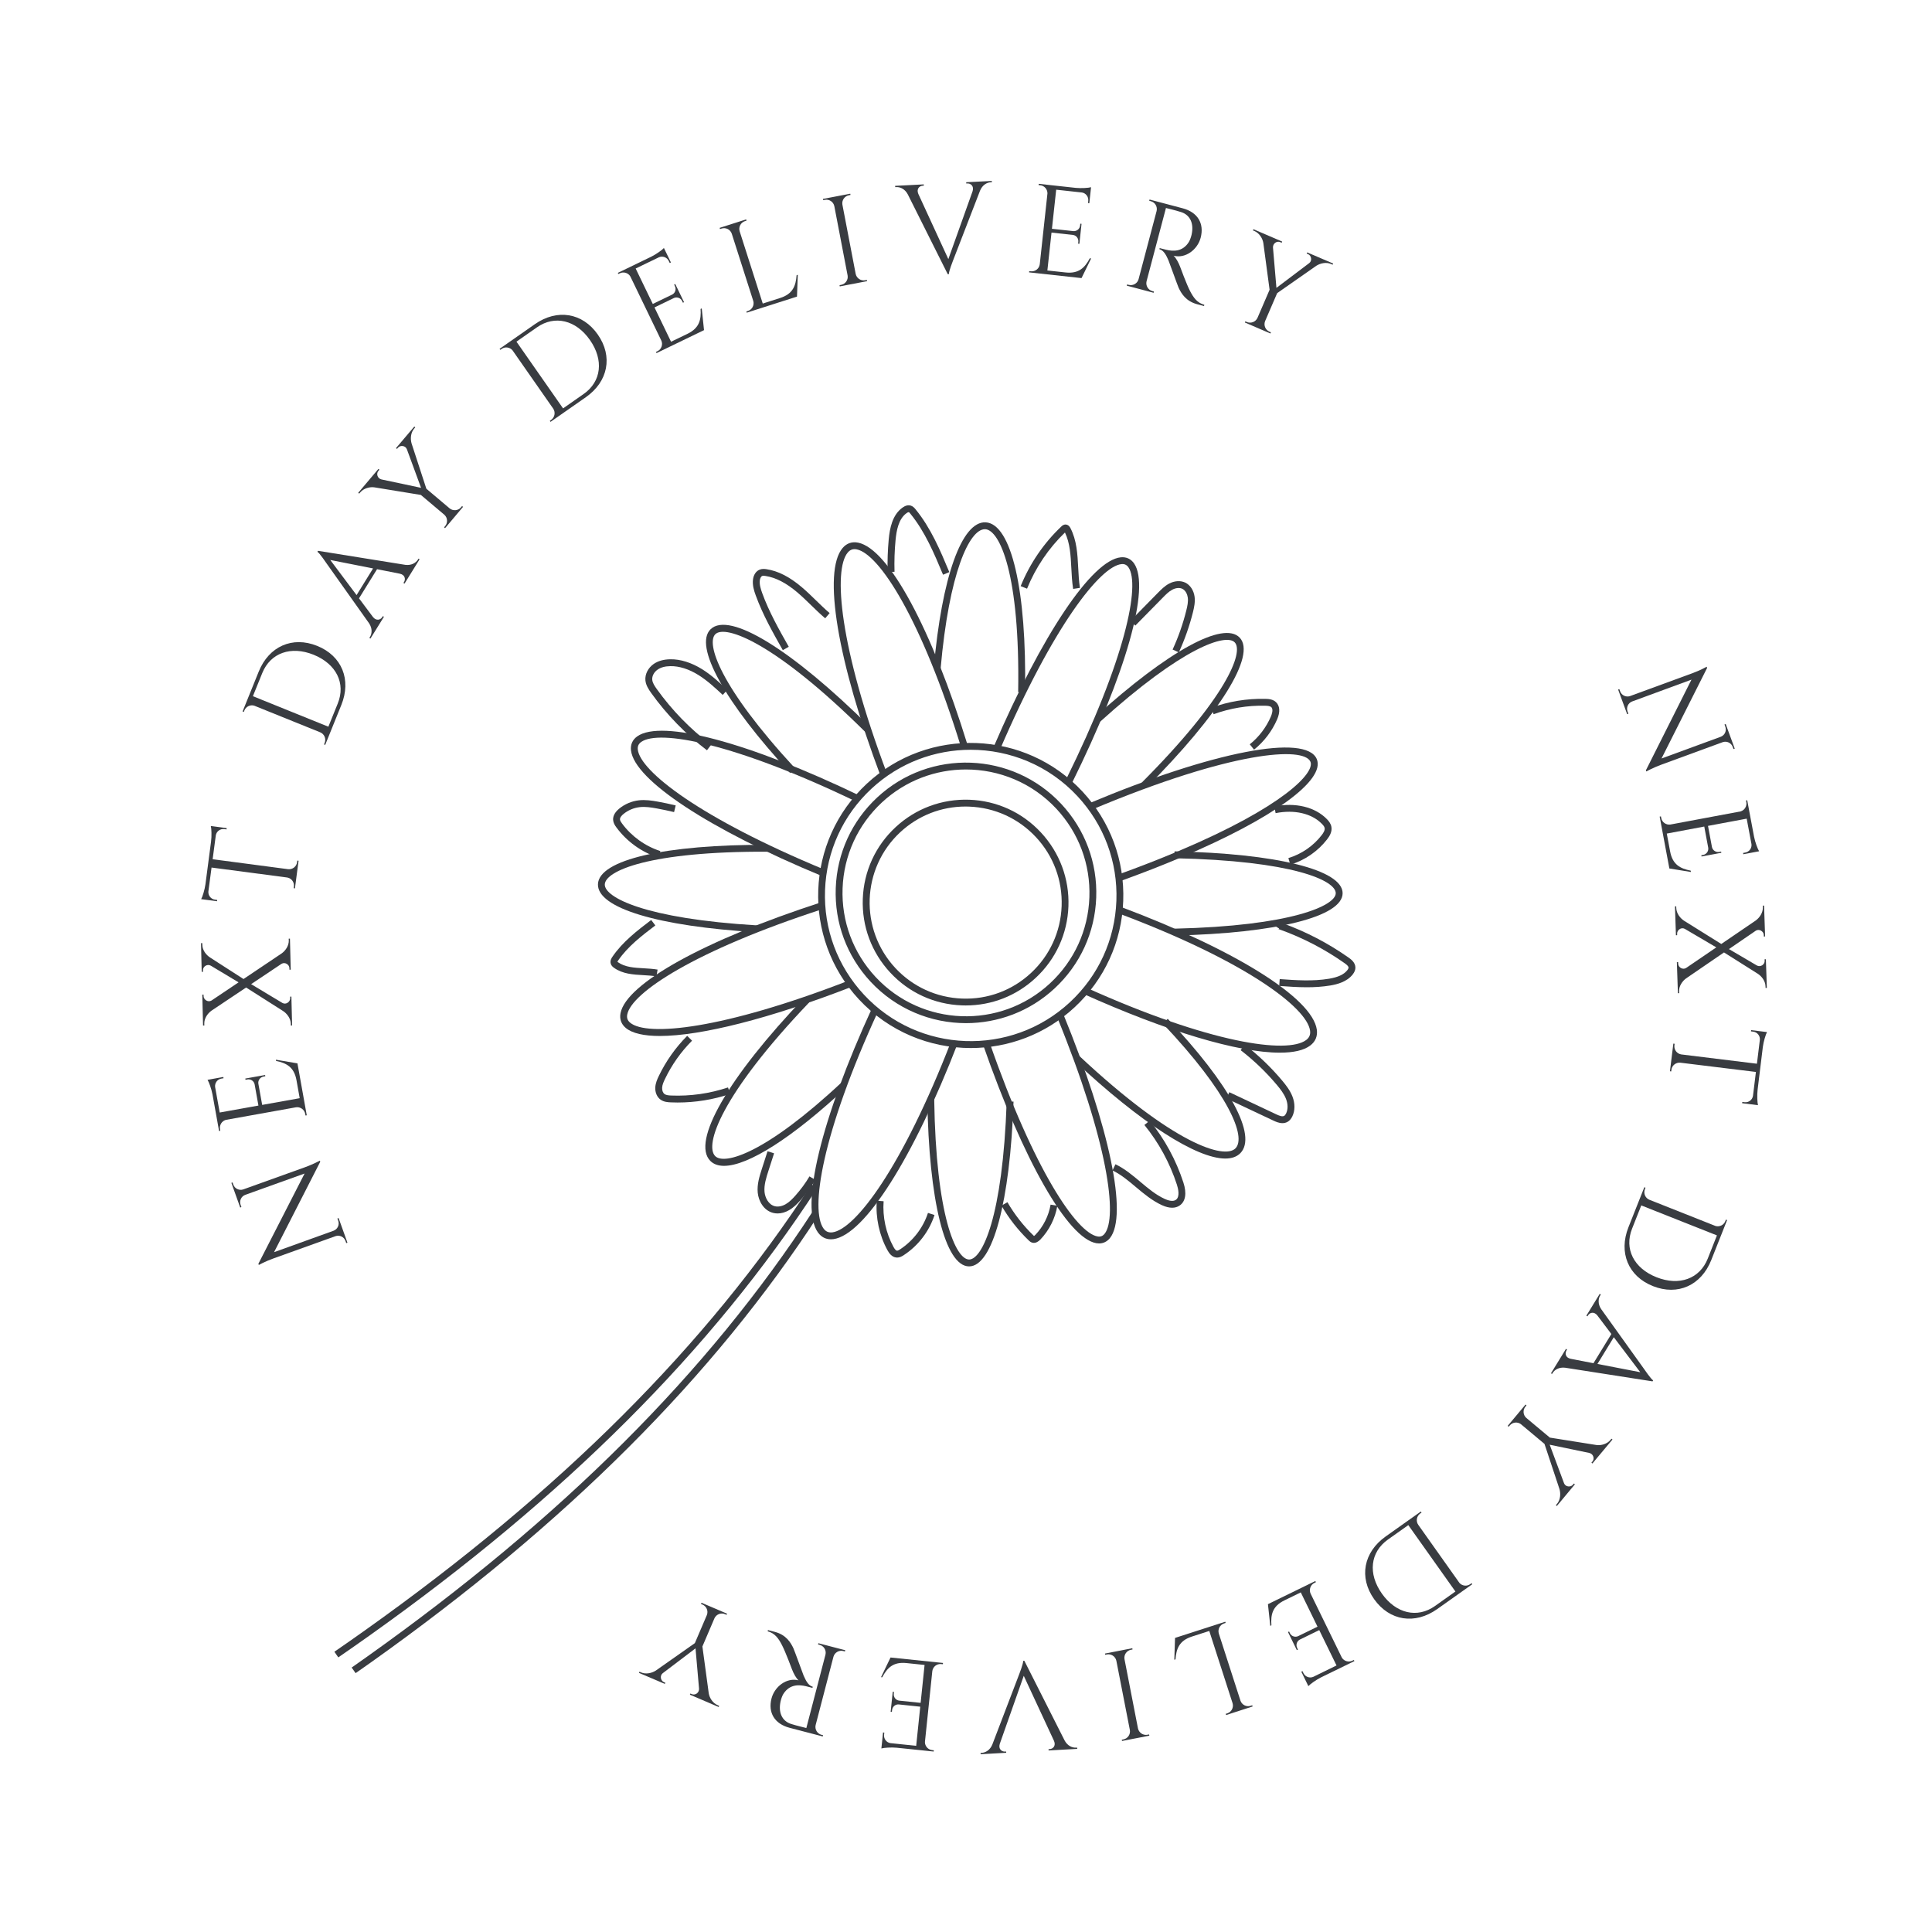 <?xml version="1.0" encoding="utf-8"?>
<!-- Generator: Adobe Illustrator 23.0.0, SVG Export Plug-In . SVG Version: 6.00 Build 0)  -->
<svg version="1.1" id="Layer_1" xmlns="http://www.w3.org/2000/svg" xmlns:xlink="http://www.w3.org/1999/xlink" x="0px" y="0px"
	 viewBox="0 0 500 500" style="enable-background:new 0 0 500 500;" xml:space="preserve">
<style type="text/css">
	.st0{fill:#393C41;}
</style>
<g>
	<path class="st0" d="M60.18,306.01c0,0.01,0.2,0.57,0.2,0.57c0.37,1.04,1.5,1.58,2.54,1.25l16.01-5.75c2-0.72,3.85-1.7,3.85-1.7
		l0.1,0.28l-11.95,23.4l15.43-5.56c1.02-0.4,1.54-1.54,1.17-2.58c0-0.01-0.2-0.57-0.21-0.57l0.31-0.12l2.29,6.38l-0.31,0.11
		c0-0.01-0.2-0.57-0.2-0.57c-0.38-1.05-1.52-1.59-2.56-1.24l-16.1,5.78c-2.12,0.76-3.77,1.68-3.77,1.68l-0.11-0.31l0.02-0.03
		l11.94-23.32l-15.37,5.52l0,0c-1.03,0.39-1.57,1.54-1.19,2.59l0.21,0.57l-0.31,0.12l-2.29-6.39L60.18,306.01z"/>
	<path class="st0" d="M71.4,274.25l5.58,0.95l2.41,13.44l-0.33,0.05l-0.07-0.41c-0.2-1.13-1.28-1.89-2.41-1.71l-18.15,3.26
		c-1.02,0.3-1.68,1.33-1.49,2.4l0.07,0.41l-0.32,0.06l-0.46-2.59l0,0l-1.24-6.89c-0.26-1.4-0.92-3.2-1.28-3.76l0.95-0.17l0,0
		l0.54-0.1l0,0l2.6-0.47l0.05,0.33l-0.58,0.1c-1.03,0.18-1.72,1.14-1.6,2.16l1.19,6.61l10.02-1.8l-0.98-5.48l0,0
		c-0.17-0.87-1.01-1.44-1.88-1.28l-0.48,0.09l-0.06-0.32l5.13-0.92l0.05,0.32l-0.48,0.09c-0.86,0.16-1.44,0.96-1.32,1.82l0.99,5.51
		l9.71-1.74l-0.83-4.65c-0.62-3.44-2.63-4.44-5.28-4.99L71.4,274.25z"/>
	<path class="st0" d="M74.71,242.93l0.33-0.01l0.2,8.03l-0.33,0.01l-0.01-0.41c-0.02-0.89-1.12-1.66-2.03-1.12l-7.88,5.27l8.11,4.87
		c0.94,0.53,2.02-0.33,2-1.22l-0.01-0.42l0.32-0.01l0.19,7.47l-0.33,0.01l-0.01-0.46c-0.03-1.38-0.99-2.63-2.02-3.3l-9.55-6.07
		l-8.97,6l0,0c-1,0.73-1.89,1.98-1.85,3.37l0.01,0.46l-0.33,0.01l-0.2-7.99l0.33-0.01l0.01,0.41c0.02,0.89,1.12,1.66,2.04,1.12
		l7.01-4.71l-7.2-4.32l0,0c-0.95-0.53-2.04,0.27-2.02,1.17l0.01,0.42l-0.33,0.01l-0.18-7.42l0.33-0.01l0.01,0.46
		c0.03,1.38,0.98,2.6,2.02,3.27l8.64,5.56l9.89-6.64c1-0.73,1.86-1.98,1.83-3.36L74.71,242.93z"/>
	<path class="st0" d="M54.56,213.78l4.11,0.54l-0.05,0.33l-0.58-0.08c-1.05-0.14-2.01,0.58-2.19,1.61l-0.82,6.19l19.56,2.58
		c1.13,0.11,2.15-0.69,2.3-1.82l0.05-0.41l0.33,0.04l-0.94,7.15L76,229.86l0.06-0.41c0.15-1.13-0.62-2.16-1.72-2.35l-19.59-2.58
		l-0.82,6.19c-0.09,1.04,0.65,1.98,1.7,2.12l0.58,0.08l-0.04,0.33l-4.11-0.54c0.34-0.58,0.92-2.44,1.11-3.86l1.45-11.03
		C54.81,216.38,54.74,214.43,54.56,213.78z"/>
	<path class="st0" d="M82.1,167.16c6.4,2.59,8.88,8.76,6.24,15.28l-4.18,10.34l-0.3-0.13l0.16-0.39c0.43-1.07-0.07-2.28-1.13-2.73
		l-17.11-6.91c-1.03-0.29-2.12,0.23-2.53,1.24l-0.16,0.39l-0.31-0.12l4.18-10.33C69.6,167.28,75.68,164.56,82.1,167.16z
		 M87.41,182.07c2.12-5.23-0.39-10.25-6.24-12.62c-5.87-2.37-11.18-0.48-13.29,4.72l-2.43,6l19.53,7.9L87.41,182.07L87.41,182.07z"
		/>
	<path class="st0" d="M108.31,144.57l0.28,0.17l-3.9,6.3l-0.28-0.17l0.15-0.25c0.45-0.72,0.27-1.87-1.1-2.15l-5.88-1.16l-4.67,7.54
		l3.62,4.84c0.87,1.08,1.96,0.73,2.4,0.01l0.15-0.25l0.28,0.17l-3.49,5.64l-0.28-0.17l0.16-0.25c0.53-0.85,0.65-2.21-0.24-3.54
		l-11.13-15.68c0,0-1.63-2.44-2.24-2.82l0.16-0.25l22.58,3.63c1.6,0.21,2.75-0.51,3.29-1.37L108.31,144.57z M96.55,147.11
		l-11.08-2.19l6.81,9.09L96.55,147.11z"/>
	<path class="st0" d="M107.22,110.39l0.25,0.21l-0.3,0.35c-0.89,1.05-0.99,2.57-0.67,3.76l3.84,11.77l6.03,5.09
		c0.89,0.72,2.2,0.61,2.94-0.28l0.27-0.32l0.25,0.21l-4.65,5.51l-0.25-0.22l0.27-0.32c0.74-0.88,0.64-2.18-0.21-2.94l-6.07-5.12
		l-12.06-1.97c-1.18-0.16-2.72,0.24-3.61,1.29l-0.29,0.34l-0.25-0.21l5.23-6.19l0.25,0.21l-0.27,0.32c-0.62,0.74-0.21,1.97,0.82,2.2
		l10.23,2.17l-3.66-9.96l0,0l-0.01-0.03c-0.38-0.99-1.72-1.08-2.29-0.4l-0.27,0.32l-0.25-0.21L107.22,110.39z"/>
	<path class="st0" d="M154.71,86.58c3.96,5.66,2.67,12.19-3.1,16.22l-9.14,6.38l-0.18-0.27l0.34-0.24c0.94-0.66,1.18-1.95,0.55-2.9
		l-10.56-15.13c-0.7-0.8-1.91-0.97-2.8-0.34l-0.34,0.24l-0.19-0.26l9.13-6.38C144.17,79.87,150.75,80.91,154.71,86.58z
		 M151.03,101.98c4.63-3.23,5.26-8.81,1.65-13.98c-3.62-5.19-9.11-6.5-13.71-3.29l-5.31,3.71l12.06,17.27L151.03,101.98
		L151.03,101.98z"/>
	<path class="st0" d="M181.61,79.81l0.59,5.63l-12.29,5.94l-0.14-0.3l0.37-0.18c1.04-0.5,1.48-1.74,1-2.78l-8.02-16.6
		c-0.56-0.91-1.73-1.26-2.71-0.79l-0.37,0.18l-0.15-0.29l2.36-1.14l0,0l6.3-3.05c1.27-0.63,2.84-1.75,3.27-2.25l0.42,0.87l0.24,0.49
		l0,0l1.15,2.38l-0.3,0.14l-0.26-0.53c-0.45-0.94-1.56-1.35-2.51-0.96l-6.05,2.92l4.43,9.17l5.01-2.42l0,0
		c0.79-0.4,1.11-1.36,0.73-2.15l-0.21-0.44l0.29-0.14l2.27,4.69l-0.29,0.14l-0.21-0.44c-0.38-0.79-1.31-1.13-2.11-0.78l-5.04,2.44
		l4.29,8.88l4.25-2.05c3.14-1.52,3.56-3.73,3.39-6.43L181.61,79.81z"/>
	<path class="st0" d="M206.47,71.11l-0.21,5.65l-13.01,4.16l-0.09-0.31l0.4-0.13c1.1-0.35,1.71-1.52,1.38-2.61l-5.56-17.39l0,0
		c-0.37-1.09-1.54-1.68-2.64-1.33l-0.4,0.13l-0.1-0.31l2.41-0.77l0,0l2.04-0.65l0,0l2.41-0.77l0.1,0.32l-0.4,0.13
		c-1.1,0.35-1.71,1.52-1.38,2.62l5.98,18.71l4.5-1.44c3.33-1.06,4.05-3.19,4.26-5.89L206.47,71.11z"/>
	<path class="st0" d="M224.41,72.76l-7.08,1.36l-0.06-0.32l0.41-0.08c1.13-0.22,1.88-1.3,1.68-2.43l-3.44-17.95
		c-0.24-1.12-1.33-1.84-2.46-1.62l-0.41,0.08l-0.07-0.32l2.58-0.49l0,0l1.91-0.37l0,0l2.58-0.49l0.06,0.32l-0.41,0.08
		c-1.13,0.22-1.87,1.29-1.69,2.41l3.44,17.95c0.24,1.12,1.33,1.85,2.46,1.64l0.41-0.08L224.41,72.76z"/>
	<path class="st0" d="M256.68,46.83l0.02,0.33l-0.29,0.01c-1,0.05-2.18,0.7-2.78,2.19l-7.01,18.13c0,0-1.08,2.73-1.05,3.45
		l-0.3,0.01l-10.32-20.62l0,0c-0.74-1.43-1.99-1.97-3.01-1.91l-0.26,0.01l-0.02-0.33l7.41-0.38l0.02,0.33l-0.29,0.01
		c-0.85,0.04-1.68,0.83-1.14,2.12l7.77,16.88l6.28-17.59c0.41-1.34-0.51-2.03-1.35-1.99l-0.29,0.01l-0.02-0.33L256.68,46.83z"/>
	<path class="st0" d="M282.38,66.89l-2.48,5.08l-13.58-1.48l0.04-0.33l0.41,0.05c1.15,0.12,2.18-0.69,2.32-1.83l1.99-18.34
		c0-1.07-0.8-1.99-1.88-2.1l-0.41-0.04l0.03-0.33l2.61,0.29l0,0l6.96,0.76c1.41,0.14,3.33,0.02,3.97-0.17l-0.1,0.96l0,0l-0.06,0.55
		l0,0l-0.29,2.63l-0.33-0.04l0.06-0.58c0.11-1.04-0.61-1.98-1.62-2.15l-6.68-0.73l-1.1,10.12l5.53,0.6l0,0
		c0.88,0.08,1.66-0.56,1.76-1.44l0.05-0.48l0.32,0.03l-0.56,5.18l-0.32-0.04l0.05-0.48c0.09-0.87-0.52-1.65-1.37-1.78l-5.57-0.61
		L271.06,70l4.7,0.51c3.47,0.38,5-1.27,6.28-3.66L282.38,66.89z"/>
	<path class="st0" d="M307.99,75.33c0.91,1.74,1.83,3.04,3.69,3.55l-0.08,0.32l-1.75-0.46c-2.96-0.78-4.13-2.8-4.82-4.26
		c-0.25-0.53-2.45-6.7-2.62-7.07c-0.55-1.27-1.19-2.61-2.36-2.92l0.08-0.29c0,0,0.72,0.21,1.69,0.44c1.66,0.39,4.18,0.64,5.84-1.99
		c0.26-0.41,0.54-1.15,0.71-1.85c0.68-2.9-0.33-5.14-2.66-5.9c-1.6-0.52-3.55-0.95-3.96-1.07l-5.02,18.97l0,0
		c-0.27,1.11,0.4,2.25,1.51,2.54l0.4,0.11l-0.08,0.32l-6.95-1.84l0.09-0.32l0.4,0.11c1.11,0.29,2.25-0.35,2.56-1.45l4.67-17.66l0,0
		c0.27-1.11-0.39-2.25-1.51-2.54l-0.4-0.11l0.08-0.32l2.54,0.67l0,0l6.05,1.6c3.86,1.02,5.62,3.92,4.64,7.63
		c-0.82,3.08-3.95,5.45-7.01,4.64c0.6,0.5,1.3,1.81,1.69,2.84C305.4,69.01,307.11,73.66,307.99,75.33L307.99,75.33z"/>
	<path class="st0" d="M345.02,68.2l-0.13,0.3l-0.42-0.18c-1.26-0.54-2.75-0.2-3.79,0.45l-10.15,7.09l-3.12,7.24
		c-0.43,1.06,0.06,2.28,1.12,2.74l0.38,0.16l-0.12,0.31l-6.62-2.85l0.13-0.3l0.38,0.17c1.05,0.45,2.27-0.02,2.75-1.05l3.14-7.29
		l-1.62-12.11c-0.19-1.18-1.02-2.53-2.28-3.08l-0.41-0.18l0.13-0.3l7.44,3.2l-0.13,0.3l-0.38-0.16c-0.89-0.38-1.94,0.37-1.87,1.42
		l0.89,10.42l8.46-6.39l0,0l0.03-0.02c0.84-0.65,0.53-1.96-0.28-2.31l-0.38-0.16l0.13-0.3L345.02,68.2z"/>
	<path class="st0" d="M448.63,193.86l-0.21-0.57c-0.38-1.03-1.51-1.57-2.55-1.23l-15.98,5.86c-1.99,0.73-3.84,1.73-3.84,1.73
		l-0.1-0.28l11.8-23.48l-15.39,5.66c-1.01,0.41-1.53,1.55-1.15,2.59c0,0.01,0.21,0.57,0.21,0.57l-0.31,0.12l-2.34-6.37l0.31-0.11
		c0,0.01,0.21,0.57,0.21,0.57c0.38,1.04,1.53,1.58,2.57,1.22l16.07-5.89c2.11-0.77,3.76-1.7,3.76-1.7l0.11,0.31l-0.02,0.03
		L430,196.3l15.34-5.63l0,0c1.03-0.4,1.56-1.55,1.17-2.6l-0.21-0.57l0.31-0.12l2.34,6.37L448.63,193.86z"/>
	<path class="st0" d="M437.61,225.67l-5.58-0.91l-2.51-13.42l0.32-0.06l0.08,0.41c0.21,1.13,1.29,1.88,2.42,1.69l18.13-3.39
		c1.02-0.31,1.67-1.34,1.47-2.41l-0.08-0.41l0.32-0.07l0.48,2.58l0,0l1.29,6.88c0.27,1.39,0.95,3.2,1.31,3.75l-0.95,0.18l-0.54,0.1
		l0,0l-2.6,0.49l-0.06-0.33l0.58-0.11c1.03-0.19,1.72-1.15,1.59-2.17l-1.24-6.6l-10.01,1.87l1.02,5.47l0,0
		c0.18,0.86,1.02,1.43,1.89,1.27l0.48-0.09l0.06,0.31l-5.12,0.96l-0.06-0.32l0.48-0.09c0.86-0.16,1.43-0.97,1.31-1.83l-1.03-5.51
		l-9.7,1.82l0.87,4.64c0.64,3.43,2.66,4.42,5.32,4.95L437.61,225.67z"/>
	<path class="st0" d="M434.57,257.03l-0.33,0.01l-0.27-8.03l0.33-0.01l0.01,0.42c0.03,0.89,1.13,1.65,2.04,1.1l7.83-5.34l-8.15-4.79
		c-0.95-0.53-2.02,0.34-1.99,1.23l0.01,0.41l-0.32,0.01l-0.25-7.47l0.33-0.01l0.01,0.46c0.05,1.38,1.01,2.62,2.05,3.29l9.6,5.99
		l8.92-6.08l0,0c0.99-0.73,1.87-2,1.83-3.38l-0.01-0.46l0.33-0.01l0.27,7.99l-0.33,0.01l-0.01-0.41c-0.03-0.89-1.14-1.65-2.05-1.11
		l-6.97,4.77l7.24,4.25l0,0c0.95,0.52,2.04-0.29,2-1.19l-0.01-0.42l0.33-0.01l0.25,7.42l-0.33,0.01l-0.02-0.46
		c-0.05-1.38-1.01-2.59-2.05-3.25l-8.69-5.48l-9.83,6.73c-0.99,0.74-1.85,2-1.8,3.38L434.57,257.03z"/>
	<path class="st0" d="M454.97,286.02l-4.11-0.51l0.05-0.33l0.58,0.07c1.05,0.13,2-0.59,2.18-1.63l0.76-6.2l-19.58-2.4
		c-1.13-0.1-2.15,0.71-2.29,1.84l-0.05,0.42l-0.33-0.04l0.88-7.16l0.33,0.05l-0.05,0.41c-0.14,1.13,0.64,2.15,1.74,2.34l19.61,2.41
		l0.76-6.2c0.08-1.04-0.67-1.98-1.72-2.1l-0.58-0.07l0.04-0.33l4.11,0.51c-0.33,0.58-0.9,2.45-1.08,3.86L454.87,282
		C454.7,283.43,454.79,285.38,454.97,286.02z"/>
	<path class="st0" d="M427.79,332.85c-6.42-2.54-8.94-8.7-6.35-15.24l4.11-10.36l0.3,0.13l-0.15,0.39
		c-0.42,1.07,0.09,2.28,1.14,2.72l17.15,6.8c1.03,0.28,2.12-0.24,2.52-1.26l0.15-0.39l0.31,0.12l-4.1,10.35
		C440.28,332.64,434.23,335.4,427.79,332.85z M422.38,317.98c-2.08,5.25,0.46,10.25,6.33,12.57c5.88,2.33,11.18,0.4,13.25-4.81
		l2.38-6.02l-19.58-7.76L422.38,317.98L422.38,317.98z"/>
	<path class="st0" d="M401.67,355.58l-0.28-0.17l3.88-6.32l0.28,0.17l-0.15,0.25c-0.44,0.73-0.27,1.87,1.11,2.15l5.88,1.14
		l4.63-7.56l-3.64-4.82c-0.87-1.08-1.96-0.72-2.4,0l-0.15,0.25l-0.28-0.17l3.46-5.65l0.28,0.17l-0.16,0.25
		c-0.52,0.85-0.64,2.21,0.26,3.54l11.2,15.63c0,0,1.64,2.43,2.25,2.81l-0.16,0.25l-22.6-3.53c-1.6-0.2-2.75,0.52-3.28,1.38
		L401.67,355.58z M413.42,352.99l11.08,2.14l-6.85-9.06L413.42,352.99z"/>
	<path class="st0" d="M402.91,389.75l-0.25-0.21l0.3-0.35c0.88-1.05,0.97-2.57,0.65-3.76l-3.9-11.75l-6.05-5.06
		c-0.89-0.72-2.2-0.59-2.94,0.29l-0.27,0.32l-0.26-0.21l4.62-5.53l0.25,0.22l-0.27,0.32c-0.74,0.88-0.63,2.18,0.22,2.93l6.09,5.09
		l12.07,1.92c1.19,0.16,2.72-0.25,3.6-1.3l0.29-0.34l0.25,0.21l-5.2,6.21l-0.25-0.21l0.27-0.32c0.62-0.74,0.2-1.97-0.83-2.2
		l-10.24-2.13l3.7,9.94l0,0l0.01,0.03c0.38,0.99,1.72,1.07,2.29,0.39l0.27-0.32l0.25,0.21L402.91,389.75z"/>
	<path class="st0" d="M355.63,413.87c-4-5.63-2.75-12.17,2.99-16.24l9.09-6.45l0.19,0.27l-0.34,0.24c-0.94,0.67-1.17,1.96-0.53,2.91
		l10.67,15.05c0.71,0.8,1.91,0.95,2.8,0.32l0.34-0.24l0.19,0.26l-9.09,6.44C366.21,420.5,359.63,419.51,355.63,413.87z
		 M357.64,412.44c3.66,5.16,9.16,6.44,13.74,3.19l5.28-3.75l-12.19-17.18l-5.28,3.74C354.59,401.71,353.99,407.29,357.64,412.44z"/>
	<path class="st0" d="M328.75,420.78l-0.61-5.62l12.27-5.99l0.14,0.3l-0.37,0.18c-1.04,0.51-1.47,1.75-0.99,2.79l8.09,16.57
		c0.57,0.9,1.73,1.25,2.71,0.77l0.38-0.18l0.15,0.29l-2.36,1.15l0,0l-6.29,3.07c-1.27,0.64-2.83,1.76-3.27,2.26l-0.42-0.87
		l-0.24-0.49l0,0l-1.16-2.38l0.3-0.14l0.26,0.53c0.46,0.94,1.57,1.35,2.52,0.95l6.03-2.95l-4.47-9.15l-5,2.44l0,0
		c-0.79,0.4-1.11,1.36-0.72,2.16l0.21,0.44l-0.29,0.14l-2.29-4.68l0.29-0.14l0.21,0.44c0.38,0.79,1.32,1.12,2.11,0.77l5.03-2.46
		l-4.33-8.87l-4.24,2.07c-3.14,1.53-3.55,3.74-3.36,6.44L328.75,420.78z"/>
	<path class="st0" d="M303.91,429.54l0.19-5.65l13-4.19l0.1,0.31l-0.4,0.13c-1.1,0.35-1.7,1.52-1.37,2.62l5.6,17.37l0,0
		c0.37,1.09,1.55,1.68,2.64,1.32l0.4-0.13l0.11,0.31l-2.41,0.78l0,0l-2.04,0.66l0,0l-2.41,0.78l-0.1-0.31l0.4-0.13
		c1.1-0.35,1.7-1.52,1.37-2.62l-6.03-18.7l-4.5,1.45c-3.32,1.07-4.04,3.2-4.24,5.9L303.91,429.54z"/>
	<path class="st0" d="M285.97,427.94l7.07-1.38l0.06,0.32l-0.41,0.08c-1.13,0.22-1.87,1.31-1.67,2.44l3.49,17.93
		c0.25,1.11,1.34,1.84,2.46,1.62l0.41-0.08l0.07,0.32l-2.58,0.5l0,0l-1.91,0.37l0,0l-2.58,0.5l-0.06-0.32l0.41-0.08
		c1.13-0.22,1.86-1.29,1.68-2.42l-3.5-17.94c-0.24-1.12-1.33-1.85-2.47-1.63l-0.41,0.08L285.97,427.94z"/>
	<path class="st0" d="M253.79,453.99l-0.02-0.33l0.29-0.02c1-0.06,2.18-0.71,2.77-2.2l6.94-18.16c0,0,1.07-2.73,1.03-3.45l0.3-0.02
		l10.4,20.58l0,0c0.74,1.43,1.99,1.96,3.01,1.9l0.26-0.01l0.02,0.33l-7.41,0.41l-0.02-0.33l0.29-0.02c0.85-0.05,1.68-0.83,1.13-2.12
		l-7.83-16.85l-6.21,17.62c-0.41,1.34,0.51,2.03,1.36,1.99l0.29-0.02l0.02,0.33L253.79,453.99z"/>
	<path class="st0" d="M228.01,434.05l2.46-5.09l13.58,1.41l-0.04,0.33l-0.42-0.04c-1.15-0.12-2.17,0.7-2.31,1.84l-1.91,18.34
		c0,1.07,0.81,1.98,1.89,2.09l0.41,0.04l-0.03,0.33l-2.61-0.27l0,0l-6.96-0.72c-1.41-0.14-3.33,0-3.97,0.19l0.1-0.96l0,0l0.06-0.55
		l0,0l0.27-2.63l0.33,0.04l-0.06,0.58c-0.11,1.04,0.61,1.97,1.63,2.14l6.68,0.7l1.05-10.13l-5.54-0.58l0,0
		c-0.88-0.08-1.66,0.57-1.75,1.45l-0.05,0.48l-0.32-0.03l0.54-5.18l0.32,0.04l-0.05,0.48c-0.09,0.87,0.52,1.65,1.38,1.77l5.57,0.58
		l1.02-9.81l-4.7-0.49c-3.47-0.36-4.99,1.3-6.26,3.68L228.01,434.05z"/>
	<path class="st0" d="M198.67,422.18l0.08-0.32l1.75,0.46c2.97,0.77,4.14,2.79,4.83,4.24c0.25,0.53,2.48,6.69,2.64,7.06
		c0.56,1.26,1.2,2.61,2.37,2.91l-0.08,0.29c0,0-0.72-0.2-1.69-0.43c-1.67-0.39-4.18-0.62-5.84,2.01c-0.26,0.41-0.54,1.15-0.7,1.86
		c-0.67,2.9,0.35,5.14,2.69,5.89c1.6,0.51,3.55,0.94,3.96,1.06l4.95-18.99l0,0c0.27-1.12-0.4-2.25-1.52-2.54l-0.4-0.1l0.08-0.32
		l6.96,1.82l-0.09,0.32l-0.4-0.11c-1.11-0.29-2.24,0.36-2.56,1.46l-4.61,17.68l0,0c-0.27,1.11,0.4,2.25,1.52,2.54l0.4,0.1
		l-0.08,0.32l-2.54-0.66l0,0l-6.05-1.58c-3.86-1.01-5.63-3.9-4.67-7.61c0.81-3.08,3.93-5.46,7-4.67c-0.6-0.49-1.31-1.8-1.7-2.84
		c0,0-1.72-4.64-2.61-6.31C201.46,423.98,200.54,422.68,198.67,422.18z"/>
	<path class="st0" d="M165.36,432.94l0.13-0.3l0.42,0.18c1.26,0.54,2.75,0.19,3.79-0.46l10.13-7.12l3.1-7.25
		c0.43-1.06-0.07-2.28-1.13-2.73l-0.38-0.16l0.12-0.31l6.62,2.83l-0.13,0.3l-0.38-0.17c-1.05-0.45-2.27,0.02-2.75,1.06l-3.12,7.3
		l1.64,12.11c0.19,1.18,1.02,2.53,2.29,3.07l0.41,0.18l-0.13,0.3l-7.45-3.19l0.13-0.3l0.38,0.16c0.89,0.38,1.94-0.38,1.86-1.43
		L180,426.59l-8.45,6.41l0,0l-0.03,0.02c-0.84,0.65-0.53,1.96,0.29,2.31l0.38,0.16l-0.13,0.3L165.36,432.94z"/>
	<path class="st0" d="M305.76,221.86l-0.69-1.63c27.08-11.44,35.27-20.24,34.07-23.09c-1.69-4-20.28-2.83-56.35,12.3l-0.69-1.64
		c31.75-13.32,55.88-17.99,58.68-11.35C343.08,201.93,329.34,211.9,305.76,221.86z"/>
	<path class="st0" d="M277.39,202.72l-1.59-0.79c15.57-31.49,19.34-50.64,16.24-55.11c-0.45-0.64-1.02-0.91-1.8-0.83
		c-5.44,0.54-17.61,15.82-31.49,48.09l-1.63-0.7c12.52-29.11,25.45-48.4,32.94-49.15c1.43-0.14,2.62,0.41,3.44,1.59
		C297.76,151.97,291.44,174.31,277.39,202.72z"/>
	<path class="st0" d="M227.93,200.92c-11.21-29.79-15.08-52.98-9.86-59.1c1.05-1.23,2.44-1.71,4.03-1.38
		c7.89,1.63,19.01,22.23,28.34,52.47l-1.7,0.52c-10.34-33.51-21.24-50.06-27-51.25c-0.95-0.2-1.69,0.06-2.32,0.79
		c-3.82,4.46-2.26,24.3,10.17,57.32L227.93,200.92z"/>
	<path class="st0" d="M212.72,226.72c-29.15-12.08-48.55-24.84-49.42-32.52c-0.17-1.5,0.39-2.76,1.62-3.63
		c6.31-4.48,28.92,1.56,57.61,15.37l-0.77,1.6c-31.79-15.32-51.22-18.78-55.81-15.53c-0.7,0.5-0.98,1.13-0.89,1.98
		c0.63,5.59,16.02,17.7,48.33,31.08L212.72,226.72z"/>
	<path class="st0" d="M170.76,268.11c-4.12,0-7.13-0.68-8.81-2.08c-1.18-0.99-1.65-2.31-1.36-3.82
		c1.48-7.68,21.83-18.93,51.83-28.66l0.55,1.69c-33.25,10.79-49.56,21.72-50.64,27.31c-0.17,0.88,0.07,1.55,0.75,2.12
		c4.36,3.64,23.95,1.77,56.66-10.93l0.64,1.66C199.16,263.64,181.33,268.11,170.76,268.11z"/>
	<path class="st0" d="M215.03,320.73c-1.33,0-2.46-0.58-3.3-1.71c-4.79-6.48,0.7-29.32,13.98-58.19l1.61,0.74
		c-14.73,31.99-17.67,51.66-14.17,56.39c0.58,0.79,1.31,1.09,2.29,0.97c5.89-0.79,18.03-16.66,30.78-49.61l1.66,0.64
		c-11.5,29.73-24.14,49.65-32.2,50.73C215.46,320.71,215.24,320.73,215.03,320.73z"/>
	<path class="st0" d="M284.45,321.8c-0.23,0-0.47-0.02-0.72-0.06c-7.39-1.27-18.88-21.41-29.29-51.3l1.68-0.58
		c11.54,33.13,22.56,49.21,27.92,50.13c0.76,0.14,1.35-0.09,1.83-0.69c3.4-4.23,0.98-23.65-12.36-56.26l1.64-0.67
		c12.04,29.43,16.79,52.21,12.1,58.05C286.51,321.32,285.55,321.8,284.45,321.8z"/>
	<path class="st0" d="M331.2,272.43c-10.67,0-29.15-5.44-51.04-15.31l0.73-1.62c32.34,14.59,52.29,17.3,57.14,13.66
		c0.83-0.62,1.16-1.42,1.01-2.45c-0.86-5.98-16.73-18.02-49.55-30.33l0.62-1.66c29.61,11.11,49.5,23.56,50.68,31.74
		c0.24,1.68-0.35,3.1-1.7,4.12C337.45,271.83,334.76,272.43,331.2,272.43z"/>
	<path class="st0" d="M289.87,228.05l-0.6-1.67c5.6-2.02,10.92-4.09,15.8-6.16l0.69,1.63C300.85,223.94,295.5,226.02,289.87,228.05z
		"/>
	<path class="st0" d="M204.47,200.04c-16.93-18.31-25-32.92-20.56-37.2c4.84-4.68,21.05,5.28,41.3,25.36l-1.25,1.26
		c-23.39-23.19-36.22-27.85-38.82-25.34c-2.43,2.35,1.05,13.54,20.63,34.72L204.47,200.04z"/>
	<path class="st0" d="M195.91,241.26c-25.59-1.51-41.36-6.27-41.16-12.43c0.2-6.31,17.44-10.3,43.96-10.19l-0.01,1.78
		c-30.72-0.13-42.07,4.99-42.18,8.47c-0.11,3.32,10.33,8.88,39.49,10.6L195.91,241.26z"/>
	<path class="st0" d="M187.38,301.72c-1.5,0-2.7-0.42-3.55-1.28c-4.95-4.99,4.59-21.57,24.29-42.23l1.28,1.23
		c-22.92,24.04-27.1,36.94-24.31,39.75c2.38,2.41,13.07-0.69,32.74-19.09l1.21,1.3C205.09,294.45,193.62,301.72,187.38,301.72z"/>
	<path class="st0" d="M250.8,327.74c-0.01,0-0.02,0-0.03,0c-6.17-0.06-10.4-17.06-10.78-43.3l1.78-0.03
		c0.44,30.42,5.63,41.52,9.02,41.55c0.01,0,0.01,0,0.02,0c3.35,0,8.69-10.88,9.72-40.92l1.77,0.06
		C261.41,311.02,256.9,327.74,250.8,327.74z"/>
	<path class="st0" d="M317.11,299.83c-7.45,0-21.86-9.2-39.03-25.28l1.21-1.3c24.42,22.86,37.56,26.84,40.44,23.95
		c2.91-2.92-1.74-14.28-18.81-32.31l1.29-1.22c16.06,16.96,23.25,30.28,18.78,34.78C320.07,299.38,318.76,299.83,317.11,299.83z"/>
	<path class="st0" d="M303.91,242.12l-0.04-1.78c30.47-0.69,41.82-6,41.82-9.18c0-3.29-11.12-8.42-41.75-9.05l0.04-1.78
		c26.41,0.55,43.48,4.79,43.49,10.83C347.47,237.22,330.37,241.52,303.91,242.12z"/>
	<path class="st0" d="M296.64,203.89l-1.26-1.25c22.09-22.12,26.55-33.88,24.17-36.39c-2.26-2.37-13.43,1.15-34.93,20.61l-1.19-1.32
		c18.87-17.07,33.2-24.93,37.4-20.52C325.17,169.57,315.67,184.83,296.64,203.89z"/>
	<path class="st0" d="M265.28,179.15l-1.78-0.03c0.52-30.58-4.8-41.97-8.51-42.16c-0.04,0-0.07,0-0.11,0
		c-4,0-9.26,11.23-11.45,36.09l-1.77-0.16c2.08-23.58,7.26-38.02,13.42-37.71C261.73,135.53,265.73,152.79,265.28,179.15z"/>
	<path class="st0" d="M251.24,271.23c-10.6,0-21.18-4.23-28.95-12.59c-14.83-15.95-13.91-40.99,2.04-55.82s40.99-13.91,55.82,2.04
		c7.18,7.73,10.93,17.79,10.54,28.33c-0.38,10.54-4.85,20.31-12.58,27.49C270.52,267.74,260.87,271.23,251.24,271.23z
		 M251.21,194.04c-9.2,0-18.42,3.33-25.67,10.07c-7.38,6.86-11.65,16.18-12.02,26.25c-0.37,10.07,3.21,19.68,10.07,27.06
		c14.16,15.24,38.08,16.11,53.31,1.95l0,0c7.38-6.86,11.65-16.18,12.02-26.25s-3.21-19.68-10.07-27.06
		C271.44,198.08,261.34,194.04,251.21,194.04z"/>
	<path class="st0" d="M250.01,264.79c-9.05,0-18.08-3.61-24.72-10.75c-6.13-6.6-9.33-15.19-9-24.2s4.15-17.34,10.74-23.47
		c13.62-12.66,35.01-11.88,47.67,1.74c6.13,6.6,9.33,15.19,9,24.19c-0.33,9-4.15,17.34-10.74,23.47
		C266.47,261.81,258.23,264.79,250.01,264.79z M249.98,199.14c-7.79,0-15.6,2.82-21.74,8.53c-6.25,5.81-9.87,13.71-10.18,22.24
		s2.72,16.67,8.53,22.92c12,12.9,32.25,13.65,45.16,1.65l0,0c6.25-5.81,9.87-13.71,10.18-22.24s-2.72-16.67-8.53-22.92
		C267.11,202.56,258.56,199.14,249.98,199.14z"/>
	<path class="st0" d="M249.93,260.21c-0.33,0-0.66-0.01-1-0.02c-7.11-0.26-13.69-3.27-18.53-8.48c-4.84-5.21-7.37-11.99-7.11-19.1
		s3.27-13.69,8.48-18.53c5.21-4.84,12-7.36,19.1-7.11c7.11,0.26,13.69,3.27,18.53,8.48c4.84,5.21,7.37,11.99,7.11,19.1
		s-3.27,13.69-8.48,18.53C263.07,257.71,256.67,260.21,249.93,260.21z M249.88,208.73c-6.29,0-12.26,2.34-16.9,6.65
		c-10.04,9.33-10.61,25.09-1.28,35.13c4.52,4.86,10.66,7.67,17.3,7.92c6.65,0.25,12.97-2.11,17.83-6.63l0,0
		c4.86-4.52,7.67-10.66,7.92-17.3c0.24-6.63-2.11-12.97-6.63-17.83s-10.66-7.67-17.3-7.92C250.5,208.74,250.19,208.73,249.88,208.73
		z"/>
	<path class="st0" d="M305.08,168.84l-1.61-0.74c1.5-3.25,2.69-6.67,3.55-10.14c0.27-1.08,0.52-2.22,0.38-3.3
		c-0.11-0.82-0.54-1.85-1.42-2.28c-0.7-0.34-1.67-0.25-2.57,0.22c-0.92,0.48-1.71,1.28-2.47,2.06l-7.13,7.25l-1.27-1.24l7.13-7.25
		c0.82-0.83,1.75-1.78,2.91-2.39c1.4-0.74,2.96-0.83,4.17-0.25c1.27,0.61,2.19,2.01,2.41,3.65c0.18,1.39-0.12,2.77-0.41,3.96
		C307.85,161.97,306.62,165.48,305.08,168.84z"/>
	<path class="st0" d="M324.55,194.01l-1.11-1.38c2.37-1.9,4.26-4.39,5.46-7.18c0.18-0.42,0.73-1.84,0.12-2.43
		c-0.32-0.31-0.96-0.37-1.6-0.38c-4.56-0.11-9.05,0.64-13.34,2.2l-0.61-1.67c4.5-1.64,9.21-2.41,13.99-2.31
		c1,0.02,2.03,0.14,2.79,0.88c0.99,0.96,1.09,2.52,0.28,4.41C329.21,189.2,327.15,191.92,324.55,194.01z"/>
	<path class="st0" d="M333.94,223.77l-0.51-1.7c3.4-1.03,6.47-3.14,8.63-5.95c0.38-0.49,0.86-1.21,0.76-1.81
		c-0.07-0.4-0.4-0.78-0.69-1.07c-2.64-2.73-7.13-3.77-12-2.8l-0.35-1.74c5.46-1.09,10.56,0.14,13.63,3.3c0.46,0.47,1.01,1.13,1.16,2
		c0.23,1.29-0.52,2.45-1.1,3.2C341.07,220.31,337.69,222.64,333.94,223.77z"/>
	<path class="st0" d="M338.22,255.5c-2.41,0-4.8-0.17-7.16-0.34l0.13-1.77c4.22,0.3,8.59,0.61,12.8-0.1
		c2.32-0.4,3.81-1.09,4.68-2.19c0.27-0.34,0.33-0.56,0.33-0.68c0-0.39-0.56-0.83-0.99-1.13c-5.19-3.66-10.85-6.6-16.82-8.74
		c-0.21-0.08-0.34-0.08-0.36-0.08c0.04,0,0.15-0.05,0.22-0.16l-1.51-0.94c0.2-0.32,0.82-1.01,2.25-0.49
		c6.13,2.19,11.93,5.21,17.25,8.96c0.52,0.37,1.73,1.22,1.74,2.57c0,0.6-0.23,1.18-0.71,1.79c-1.52,1.92-4.02,2.54-5.77,2.84
		C342.27,255.38,340.24,255.5,338.22,255.5z"/>
	<path class="st0" d="M331.89,290.67c-0.94,0-1.82-0.42-2.33-0.66l-12.17-5.74l0.76-1.61l12.17,5.74c0.73,0.34,1.53,0.66,2.01,0.39
		c0.19-0.1,0.36-0.32,0.51-0.63c0.51-1.04,0.5-2.41-0.02-3.76c-0.53-1.36-1.49-2.57-2.35-3.6c-2.79-3.33-5.96-6.37-9.4-9.02
		l1.08-1.41c3.55,2.73,6.8,5.86,9.68,9.29c0.95,1.14,2.02,2.49,2.65,4.1c0.71,1.82,0.69,3.71-0.04,5.19
		c-0.32,0.64-0.73,1.11-1.23,1.39C332.77,290.58,332.33,290.67,331.89,290.67z"/>
	<path class="st0" d="M303.35,312.56c-0.79,0-1.68-0.22-2.64-0.66c-2.53-1.16-4.67-2.95-6.73-4.68c-1.99-1.67-3.86-3.25-6.07-4.31
		l0.77-1.6c2.41,1.16,4.46,2.88,6.44,4.55c2.06,1.73,4.01,3.37,6.33,4.43c0.72,0.33,2.04,0.79,2.85,0.24
		c1.16-0.79,0.58-3.02,0.28-3.94c-1.84-5.64-4.67-10.84-8.41-15.45l1.38-1.12c3.87,4.78,6.8,10.17,8.71,16.01
		c0.91,2.79,0.57,4.91-0.97,5.96C304.74,312.37,304.09,312.56,303.35,312.56z"/>
	<path class="st0" d="M267.57,321.66c-0.14,0-0.28-0.02-0.42-0.06c-0.44-0.12-0.75-0.41-0.93-0.59c-2.75-2.66-5.12-5.68-7.04-8.99
		l1.54-0.89c1.84,3.17,4.1,6.06,6.74,8.61c0.03,0.03,0.09,0.09,0.14,0.13c0.06-0.03,0.17-0.11,0.35-0.29
		c2.05-2.13,3.45-4.91,3.94-7.82l1.75,0.29c-0.55,3.26-2.12,6.37-4.41,8.76C268.67,321.37,268.12,321.66,267.57,321.66z"/>
	<path class="st0" d="M232.18,325.46c-0.05,0-0.11,0-0.16-0.01c-1.22-0.09-1.92-1.13-2.35-1.9c-2.11-3.87-3.09-8.41-2.76-12.8
		l1.77,0.13c-0.3,4.05,0.6,8.25,2.55,11.82c0.43,0.79,0.74,0.97,0.92,0.98c0.23,0,0.53-0.17,0.81-0.36c3.38-2.23,5.94-5.57,7.2-9.42
		l1.69,0.55c-1.38,4.23-4.19,7.91-7.91,10.35C233.42,325.15,232.85,325.46,232.18,325.46z"/>
	<path class="st0" d="M201.25,314.04c-0.41,0-0.81-0.05-1.2-0.15c-2.44-0.64-3.74-3.09-3.95-5.23c-0.21-2.17,0.47-4.27,1.06-6.13
		l1.48-4.59l1.69,0.54l-1.48,4.59c-0.54,1.69-1.16,3.6-0.99,5.41c0.14,1.48,1.03,3.26,2.63,3.68c0.84,0.22,1.87,0.04,2.83-0.51
		c0.97-0.55,1.77-1.39,2.5-2.2c1.42-1.6,2.66-3.28,3.67-5l1.53,0.9c-1.07,1.82-2.37,3.59-3.87,5.28c-0.83,0.93-1.75,1.88-2.94,2.56
		C203.25,313.75,202.23,314.04,201.25,314.04z"/>
	<path class="st0" d="M175.34,285.33c-0.58,0-1.17-0.01-1.75-0.04c-0.83-0.03-1.79-0.12-2.59-0.67c-0.95-0.65-1.49-1.89-1.41-3.21
		c0.06-1.1,0.5-2.1,0.91-2.95c1.86-3.86,4.33-7.35,7.34-10.38l1.26,1.25c-2.88,2.89-5.23,6.22-7,9.9c-0.35,0.73-0.7,1.5-0.74,2.28
		c-0.04,0.7,0.21,1.35,0.65,1.65c0.41,0.28,1.04,0.33,1.65,0.36c5.02,0.2,9.98-0.5,14.75-2.09l0.56,1.69
		C184.56,284.59,179.98,285.33,175.34,285.33z"/>
	<path class="st0" d="M169.89,252.69c-1.08-0.19-2.25-0.25-3.39-0.32c-2.63-0.15-5.35-0.3-7.59-1.9c-0.32-0.23-0.7-0.55-0.85-1.07
		c-0.24-0.81,0.24-1.51,0.44-1.8c2.66-3.9,6.41-6.75,10.03-9.51l1.07,1.41c-3.51,2.67-7.14,5.44-9.64,9.1
		c-0.11,0.16-0.16,0.25-0.18,0.3c0.03,0.03,0.08,0.07,0.15,0.12c1.83,1.3,4.18,1.43,6.66,1.57c1.18,0.07,2.4,0.14,3.59,0.34
		L169.89,252.69z"/>
	<path class="st0" d="M170.36,221.94c-4.3-1.39-8.15-4.16-10.83-7.8c-0.41-0.55-0.79-1.16-0.85-1.91c-0.06-0.71,0.16-1.79,1.54-2.93
		c1.44-1.19,3.26-1.97,5.12-2.18c1.69-0.19,3.41,0.07,4.88,0.34c1.55,0.28,3.12,0.61,4.65,0.98l-0.42,1.73
		c-1.5-0.36-3.03-0.68-4.55-0.96c-1.41-0.25-2.9-0.49-4.36-0.32c-1.52,0.17-3.01,0.8-4.19,1.78c-0.36,0.29-0.95,0.87-0.9,1.42
		c0.03,0.32,0.28,0.69,0.51,1c2.46,3.35,5.99,5.89,9.94,7.17L170.36,221.94z"/>
	<path class="st0" d="M182.96,194.17c-5.53-4.19-10.39-9.18-14.43-14.82c-0.69-0.97-1.38-2.02-1.5-3.29
		c-0.14-1.56,0.69-3.21,2.12-4.21c1.13-0.79,2.58-1.2,4.3-1.23c2.63-0.05,5.51,0.86,8.27,2.58c2.42,1.51,4.51,3.46,6.53,5.34
		l-1.21,1.3c-1.96-1.82-3.99-3.71-6.26-5.13c-2.47-1.55-5.02-2.36-7.31-2.31c-1.36,0.02-2.47,0.32-3.3,0.91
		c-0.92,0.64-1.45,1.66-1.37,2.59c0.07,0.83,0.6,1.62,1.17,2.42c3.94,5.5,8.67,10.36,14.06,14.44L182.96,194.17z"/>
	<path class="st0" d="M202.59,168.26c-2.55-4.52-5.2-9.18-7.01-14.18c-0.44-1.2-0.88-2.61-0.71-4.07c0.15-1.27,0.81-2.24,1.77-2.6
		c0.6-0.23,1.21-0.18,1.74-0.1c2.98,0.45,5.96,1.97,9.11,4.64c1.29,1.09,2.51,2.28,3.69,3.43c1.14,1.11,2.32,2.26,3.53,3.29
		l-1.15,1.35c-1.26-1.08-2.46-2.24-3.62-3.37c-1.16-1.13-2.36-2.29-3.6-3.35c-2.89-2.45-5.58-3.83-8.23-4.24
		c-0.31-0.05-0.63-0.08-0.84,0c-0.36,0.14-0.58,0.68-0.63,1.15c-0.13,1.08,0.25,2.25,0.61,3.26c1.76,4.86,4.36,9.46,6.88,13.91
		L202.59,168.26z"/>
	<path class="st0" d="M244.06,148.74c-2.29-5.49-4.67-11.17-8.48-15.82c-0.08-0.1-0.27-0.34-0.38-0.37c-0.05-0.01-0.24,0-0.58,0.25
		c-2.08,1.47-2.61,4.5-2.85,6.96c-0.26,2.72-0.35,5.49-0.27,8.22l-1.78,0.05c-0.08-2.81,0.02-5.65,0.28-8.44
		c0.27-2.85,0.92-6.35,3.59-8.24c0.76-0.54,1.48-0.7,2.14-0.49c0.56,0.18,0.92,0.58,1.21,0.94c3.97,4.85,6.4,10.65,8.74,16.26
		L244.06,148.74z"/>
	<path class="st0" d="M277.73,152.41c-0.29-1.78-0.38-3.62-0.47-5.39c-0.17-3.31-0.33-6.44-1.65-9.21
		c-4.23,4.08-7.61,9.09-9.81,14.54l-1.65-0.66c2.35-5.81,5.99-11.16,10.55-15.46c0.15-0.15,0.55-0.53,1.16-0.48
		c0.48,0.04,0.86,0.34,1.15,0.88c1.67,3.21,1.85,6.82,2.03,10.31c0.09,1.73,0.18,3.51,0.45,5.2L277.73,152.41z"/>
	<path class="st0" d="M87.55,428.93l-1.01-1.46c2.65-1.83,5.31-3.68,7.89-5.52c50.64-35.97,88.45-73.74,115.59-115.46l1.49,0.97
		c-27.26,41.91-65.22,79.84-116.05,115.94C92.87,425.24,90.21,427.1,87.55,428.93z"/>
	<path class="st0" d="M92.03,433.01l-1.02-1.45c1.27-0.89,2.54-1.78,3.8-2.68c50.64-35.97,88.45-73.74,115.59-115.46l1.49,0.97
		c-27.26,41.91-65.22,79.84-116.04,115.94C94.57,431.22,93.3,432.12,92.03,433.01z"/>
	<path class="st0" d="M254.76,192.32"/>
</g>
</svg>
